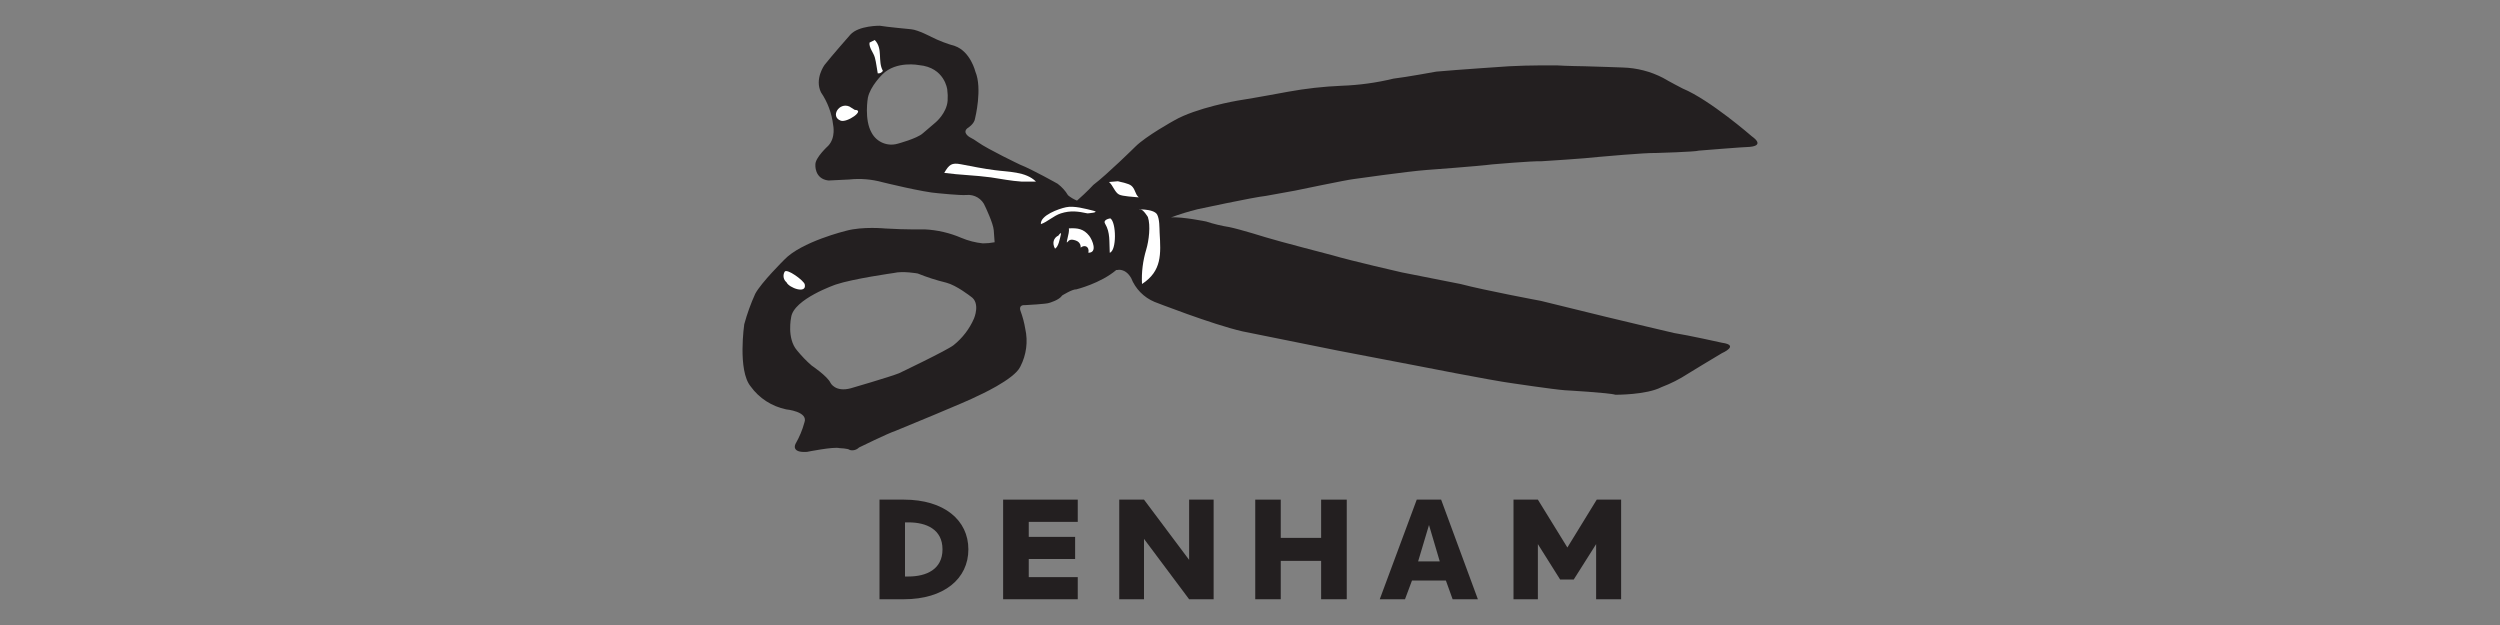 <?xml version="1.0" encoding="utf-8"?>
<!-- Generator: Adobe Illustrator 26.0.2, SVG Export Plug-In . SVG Version: 6.00 Build 0)  -->
<svg version="1.1" xmlns="http://www.w3.org/2000/svg" xmlns:xlink="http://www.w3.org/1999/xlink" x="0px" y="0px"
	 viewBox="0 0 2000 500" style="enable-background:new 0 0 2000 500;" xml:space="preserve">
<rect x="0" y="0" width="2000" height="500" fill="#808080" stroke="none"/>
<style type="text/css">
	.st0{display:none;}
	.st1{display:inline;}
	.st2{fill:#231F20;}
	.st3{fill:#FFFFFF;}
</style>
<g id="Laag_1" class="st0">
	<g class="st1">
		<polygon class="st2" points="833.5,154.4 757.1,345.6 797,345.6 833.5,252.5 870.1,345.6 910,345.6 		"/>
		<polygon class="st2" points="833.5,154.4 757.1,345.6 797,345.6 833.5,252.5 870.1,345.6 910,345.6 		"/>
		<g>
			<path class="st2" d="M1375.4,310.5h-18.8v-121h18.8c33.4,0,60.5,27.1,60.5,60.5S1408.8,310.5,1375.4,310.5 M1377.7,154.4h-59.4
				v191.1h59.4c52.8,0,95.5-42.8,95.5-95.6C1473.3,197.2,1430.5,154.4,1377.7,154.4"/>
		</g>
		<rect x="1082.1" y="154.4" class="st2" width="40.1" height="191.1"/>
		<rect x="1082.1" y="154.4" class="st2" width="40.1" height="191.1"/>
		<polygon class="st2" points="1193.9,154.4 1122.2,250 1193.9,345.6 1239.4,345.6 1167.7,250 1239.4,154.4 		"/>
		<polygon class="st2" points="683.3,154.4 643.2,154.4 643.2,276.2 564.1,154.4 526.7,154.4 526.7,345.6 566.8,345.6 566.8,223.8 
			645.9,345.6 683.3,345.6 		"/>
		<polygon class="st2" points="683.3,154.4 643.2,154.4 643.2,276.2 564.1,154.4 526.7,154.4 526.7,345.6 566.8,345.6 566.8,223.8 
			645.9,345.6 683.3,345.6 		"/>
		<polygon class="st2" points="1017.2,234.7 938.9,234.7 951,265.1 1017.2,265.1 		"/>
		<polygon class="st2" points="1017.2,234.7 938.9,234.7 951,265.1 1017.2,265.1 		"/>
	</g>
</g>
<g id="Laag_2" class="st0">
	<g class="st1">
		<path class="st2" d="M1510.9,204.2c-16.4,0-27.9,8.5-38.7,19.8v-16.7h-16.1V335h17v-77.8c-0.1-20.7,17.3-38.2,38.1-38.2
			c25.8,0,39.4,22.5,39.4,45.7V335h15.9v-70.2C1566.4,231.6,1546.7,204.2,1510.9,204.2 M1420,191.5h16.8v-29.2H1420V191.5z
			 M1420,335h16.8V207.4H1420V335z M1290.4,262.5c5.1-23.9,23.9-43.5,49.7-43.5c21.7,0,44.9,13.3,50,43.5H1290.4z M1399.2,239.5
			c-11.6-21.7-34.8-35.3-59.3-35.3c-36.5,0-67.4,30.5-67.4,67c0,36.8,31.2,66.7,67.7,66.7c17.4,0,34.6-6.9,47.2-19
			c7.6-7.2,12.2-16.3,16.3-25.8h-18c-9.1,17.7-25.1,30-45.8,30c-12.6,0-24.9-5.1-34.3-13.7c-9.6-8.8-13.9-19.5-15.7-32.3h117.7
			C1407.5,263.9,1405.7,251.1,1399.2,239.5 M1244.1,335h16.7V162.3h-16.7V335z M1216,162.3l-77.9,99v-99h-16.8V335h16.8v-47.4
			l22.1-27.5l56.2,74.9h21.4l-66.9-88.5l66.9-84.1H1216z M1001.9,204.2c-16.1,0-27.6,8.5-38.2,19.8v-16.7h-15.9V335h16.8v-77.8
			c-0.1-20.5,16.9-38.2,37.5-38.2c25.9,0,38.9,22.5,38.9,45.7V335h15.9v-70.2C1057,231.6,1037.6,204.2,1001.9,204.2 M911,190.9h17.1
			v-28.6H911V190.9z M911,335h17.1V207.4H911V335z M843.2,314.7l-43.3-107.3h-17l52,127.6h17.3l51.8-127.6h-16.7L843.2,314.7z
			 M761.3,335h17.1V162.3h-17.1V335z M675.8,323.2c-28.2,0-50.4-24.5-50.4-52.1c0-27.5,22.1-52.1,50.4-52.1
			c28.2,0,50.1,24.6,50.1,52.1C725.9,298.7,703.8,323.2,675.8,323.2 M725.9,229.9c-12.2-15.7-28.7-25.6-49.3-25.6
			c-36.8,0-67.1,29.9-67.1,66.7c0,36.8,30.5,67,67.1,67c21.4,0,36.3-8.9,49.3-25.3V335h16V207.4h-16V229.9z M524.8,325.5
			c-39.7,0-73.5-36-73.5-75.2c0-39.1,33.1-75.8,73.2-75.8c26.3,0,45.3,12.7,60.8,32.7h19.4c-5.8-10.5-12-20.1-21.5-27.6
			c-16.3-13.2-37.4-21-58.4-21c-50.3,0-91.2,41.5-91.2,91.5c0,50.1,41.5,91.2,91.5,91.2c20.4,0,40.4-7.5,56.4-20.1
			c10.1-8.1,17.1-18.6,23.9-29.3H586C570.7,311.9,551.1,325.5,524.8,325.5"/>
	</g>
</g>
<g id="Laag_3" class="st0">
	<g class="st1">
		<g>
			<path class="st2" d="M651.9,269.5c0,16,0,32,0,48c15.1-0.5,31.4,1,45.4-6c14.6-7.2,13.5-31.2-0.7-38.2
				C682.5,266.9,666.8,270,651.9,269.5 M651.9,182.4c0,14.4,0,28.8,0,43.1c10.5,0.2,21.6,0.4,31.2-4.7c6.9-3.5,9-12,8.4-19.2
				c-0.5-6.2-3.2-12.9-9.2-15.5C672.6,182.4,662.1,182.2,651.9,182.4 M593.7,137.7c29.9,0,59.8,0,89.8,0
				c16.4,0.8,33.8,4.8,46.1,16.4c13,13.2,15.2,33.4,13.7,51c-1.2,15.4-10.6,29.4-24,37c11.6,2.7,23.5,6.7,31.8,15.7
				c11.9,12,14.7,30.1,13.7,46.4c-0.8,15.7-7,32-20,41.5c-16.3,11.4-36.5,16.2-56.2,16.6c-31.6,0-63.2,0-94.8,0
				C593.7,287.4,593.7,212.5,593.7,137.7"/>
			<path class="st2" d="M876.5,207.1c-7.5,23.8-15.5,47.5-23.1,71.4c15.4,0,30.8-0.1,46.2,0C891.9,254.7,884.4,230.8,876.5,207.1
				 M762.3,362.2c27.8-74.9,55.7-149.7,83.6-224.6c20.7,0,41.4,0,62,0c27.2,74.9,54.7,149.7,81.8,224.6c-20.2-0.1-40.4,0-60.6,0
				c-4.8-13-9.5-26-14.3-39.1c-25.7,0-51.5,0-77.2,0c-5,13-10,26-15,39C802.6,362.3,782.4,362.2,762.3,362.2"/>
			<path class="st2" d="M1006.2,137.7c19.4,0,38.8,0,58.2,0c0,58.3,0,116.6,0,174.9c22.7,0,45.3,0,67.9,0v49.6h-126.1
				C1006.2,287.4,1006.2,212.5,1006.2,137.7"/>
			<path class="st2" d="M1210,182.5c0.1,18.6,0,37.1,0,55.7c11.7,0,24.1-0.1,34.6-6c14-8.1,15.3-30,4.4-41.1
				C1238.3,181.8,1223.4,182,1210,182.5 M1151.8,137.7c30.5,0,61,0,91.5,0c19.4,0.6,39.5,6.3,54,19.6c11.6,10.9,16.7,27,17.6,42.5
				c1.8,20.1-3.8,42.1-18.8,56.3c-7.6,7.5-17.8,11.7-28,14.3c22.8,30.6,45.5,61.2,68.2,91.9c-21.8,0-43.5,0-65.2,0
				c-2.3-0.2-4.9,0.6-7-0.5c-18.1-28.7-35.9-57.6-54.1-86.3c-0.1,29,0,57.9-0.1,86.8c-19.4,0-38.8,0-58.1,0
				C1151.8,287.4,1151.8,212.5,1151.8,137.7"/>
			<path class="st2" d="M1361.2,293.7c10.3-3.5,22.4-2.1,31.2,4.5c9.4,6.9,14.7,18.7,13.8,30.3c-0.3,16.7-14.4,32.3-31.4,33
				c-16.8,1.6-33.1-11.8-35.8-28.2C1335.5,316.9,1345.2,299,1361.2,293.7"/>
		</g>
	</g>
</g>
<g id="Laag_4" class="st0">
	<path class="st1" d="M696,388.9c-23.2-0.9-42.3-7.3-57.1-19.1c-2.8-2.3-9.6-9-11.9-11.9c-6-7.6-10.1-15-12.9-23.2
		c-8.4-25.2-4.1-58.3,12.4-94.6c14.1-31.1,35.9-61.9,73.8-104.6c5.6-6.3,22.2-24.6,22.4-24.6c0,0-0.9,1.6-2,3.5
		c-9.9,16.5-18.3,36-22.9,52.9c-7.4,27.1-6.5,50.3,2.6,68.3c6.3,12.4,17.1,23.2,29.2,29.1c21.2,10.4,52.3,11.3,90.2,2.5
		c2.6-0.6,132-35,287.5-76.3c155.5-41.4,282.8-75.2,282.8-75.2c0,0-361.3,154.7-548.9,234.9c-29.7,12.7-37.7,15.9-51.6,20.8
		C753.8,383.9,721.8,389.9,696,388.9"/>
</g>
<g id="Laag_5" class="st0">
	<g class="st1">
		<path class="st2" d="M571.8,178.1l-10.7,47.5h1.1c0,0,11.1-33.3,38.4-40.9c4.3-1.3,8.8-1.9,13.2-2h4.7v124.4
			c0.3,3.7-1.5,7.2-4.7,9.1c-4.6,2.2-9.7,3.4-14.8,3.5v1H670v-1c-5.1-0.1-10.1-1.3-14.8-3.4c-3.2-1.9-5-5.5-4.7-9.2V183h6.6
			c0,0,3.9,0,8.1,0.6c37.3,4.3,29.7,42,29.8,42.1h1l10.9-47.5L571.8,178.1z"/>
		<path class="st2" d="M1815.4,282.7h-61.1l38.5-88.6l32.2,80.2C1827.6,283.5,1815.4,282.7,1815.4,282.7 M1875.4,314.6
			c-3.6-6-6.4-12.4-8.5-19.1l-43-108.6c-1.5-3.5-3.3-7.4-4.8-10.8c-6.4,4.4-13.3,7.9-20.7,10.4c-3.4,1.2-6.8,2.3-10.3,3l0.3,4.9
			l-44.2,101.9c-2.3,6.2-5.6,12-9.7,17.2c-3.1,3.4-7.2,5.8-11.6,6.9v0.8h37.5v-0.8c-2.7-0.5-5.3-1.3-7.9-2.3
			c-1.9-0.9-3.7-2.2-5.2-3.8c-1.6-1.9-2.3-4.4-1.9-6.9c0.4-3.7,1.4-7.3,3-10.7l4.4-10.4h76.8l4.1,10.4c2.5,4.2,3.3,9.1,2.3,13.9
			c-0.9,3.1-3,5.7-5.8,7.2c-3.8,1.6-7.8,2.5-11.8,2.6v0.8h67.6v-0.8C1881.9,320,1878,317.9,1875.4,314.6"/>
		<path class="st2" d="M845.5,297.4l-1.3-1.1c-9.6,11.3-23.8,17.4-38.6,16.7c-17.8,0.4-34.7-8-45.1-22.5
			c-11.7-15.8-17.7-35.1-17.1-54.7c0-18.4,3.7-32.3,11.2-41.7c7-9.1,17.9-14.3,29.4-14.1c9-0.4,17.8,2.8,24.5,8.8
			c6.2,5.7,10.2,13.5,11,21.9c1,9.5-0.1,19.2-3.1,28.2h0.3h0.3l1.2-1.6l35-33.5l-4.8-6.7c-11.6-14.3-29-21.5-52.3-21.5
			c-10.7,0-21.3,1.6-31.4,4.8c-10,3.1-19.5,7.8-28.1,13.9c-8.6,6.1-15.6,14.2-20.4,23.6c-5.2,10.1-7.9,21.3-7.8,32.6
			c-0.5,20.1,7.8,39.3,22.7,52.7c16,14.1,36.8,21.5,58.1,20.7c12,0.4,24-2,34.9-7C833.1,312.3,840.4,305.6,845.5,297.4"/>
		<path class="st2" d="M219.6,254.1c-4.3-5-9.6-9.1-15.5-12c-7.8-4-16.1-6.9-24.7-8.7c-10.2-2-20-5.7-28.9-10.9
			c-6-4-9.7-10.8-9.7-18.1c-0.2-10.9,6.8-20.6,17.3-23.8c2-0.6,4-1,6.1-1.2c11.7-0.5,23,3.8,31.4,11.9c8.9,8.7,11.5,19.7,9.4,33
			l22.8-28.8c-14.7-13.3-33.9-20.5-53.8-20.1c-14.3-0.7-28.4,3.1-40.4,11c-9.8,6.9-15.5,18.4-15.1,30.4c0.2,10.8,4.4,21.2,11.9,29
			c7.9,9,21.2,15.5,39.6,19.7c10,1.9,19.7,5.4,28.6,10.4c5.6,3.7,8.8,10.2,8.4,16.9c0,2.9-0.4,5.7-1.1,8.4c-0.8,3.3-2.6,6.4-5.2,8.7
			c-1.1,1.1-2.2,2.1-3.5,3.1c-6.8,4.3-14.9,6.1-23,5.2c-6.4-0.4-12.5-2.5-17.8-6.2c-17.6-12.3-15.4-35.4-15.4-36.9
			c0,0,0.4-1.2,0.4-1.3l-27.6,29.6c17.3,13.8,38.8,21.1,60.9,20.7c32,0,45.6-15.5,50.8-29.2c0-0.2,0-0.3,0-0.5
			c1.9-5,2.8-10.2,2.7-15.5c0-4.2-0.7-8.4-2-12.4C224.7,262,222.5,257.8,219.6,254.1"/>
		<path class="st2" d="M1309.4,273.8l-27.6,29.6c17.2,13.8,38.8,21.1,60.8,20.7c32,0,45.6-15.5,50.8-29.2c0-0.2,0-0.3,0-0.5
			c1.9-5,2.8-10.2,2.7-15.5c0-4.2-0.7-8.4-2-12.4c-1.7-4.5-4.1-8.7-7.1-12.4c-4.3-5-9.6-9.1-15.5-12c-7.8-4-16.1-6.9-24.7-8.7
			c-10.3-2-20.1-5.6-29.1-10.9c-6-4-9.7-10.8-9.7-18.1c-0.1-11.1,7.3-20.8,18-23.7c2-0.6,4-0.9,6.1-1.1c11.7-0.5,23,3.8,31.4,11.9
			c9,8.7,11.2,19.7,9.5,33l22.9-28.8c-14.7-13.4-34-20.7-54-20.2c-14.3-0.7-28.4,3.1-40.3,11c-9.8,6.9-15.5,18.4-15.1,30.4
			c0.1,10.8,4.4,21.2,11.9,29.1c8,9,21.2,15.5,39.7,19.7c10,1.9,19.6,5.4,28.5,10.4c5.7,3.8,8.8,10.3,8.4,17.1
			c0,2.8-0.4,5.7-1.1,8.4c-0.9,3.3-2.7,6.3-5.2,8.7c-1.1,1.1-2.2,2.1-3.5,3c-6.8,4.3-14.9,6.1-23,5.2c-6.4-0.4-12.5-2.5-17.8-6.2
			c-17.5-12.6-15.3-35.7-15.3-37.2C1309.1,274.6,1309.3,274.2,1309.4,273.8"/>
		<path class="st2" d="M347.4,238.8h0.3l1.2-1.6l35.3-33.3l-4.7-6.9c-11.7-14.4-29.2-21.5-52.4-21.5c-10.7,0-21.3,1.6-31.5,4.8
			c-10,3.1-19.5,7.8-28,13.9c-8.6,6.1-15.6,14.3-20.4,23.6c-5.2,10.1-7.9,21.3-7.8,32.6c-0.5,20,7.8,39.3,22.7,52.7
			c16,14.1,36.8,21.6,58.2,20.7c12,0.4,23.9-2,34.9-7c8.7-4.5,16-11.2,21.2-19.6l-1.4-1.1c-9.5,11.4-23.8,17.6-38.6,16.9
			c-17.9,0.5-34.8-8-45.3-22.5c-11.6-15.9-17.5-35.1-16.8-54.7c0-18.4,3.7-32.3,11.2-41.7c7-9.1,17.9-14.4,29.4-14.1
			c9-0.4,17.8,2.8,24.5,8.7c6.2,5.7,10.2,13.5,11,21.9C351.4,220,350.4,229.7,347.4,238.8L347.4,238.8z"/>
		<path class="st2" d="M505,305.4c-5.5,9.6-15.7,15.5-26.8,15.5c-10.7-0.3-20.9-4.9-28-12.9c-8.8-9.1-15.5-20.1-19.6-32.2
			c-4.5-12.8-6.8-26.3-6.8-39.9c-0.6-14.3,3-28.4,10.4-40.7c5.5-9.4,15.5-15.2,26.3-15.4c10.8,0.2,21,4.9,28.2,12.8
			c8.8,9.1,15.5,20.1,19.6,32.2c4.5,12.8,6.8,26.2,6.8,39.8C515.8,278.9,512.3,293,505,305.4 M526.5,196.2
			c-15.7-13.7-36.1-20.9-56.9-20.1c-21-0.8-41.6,6.4-57.5,20.1c-15.1,13.8-23.3,33.6-22.4,54c-0.9,20.5,7.3,40.3,22.4,54.1
			c15.8,13.8,36.3,21,57.3,20.2c20.9,0.7,41.2-6.5,56.9-20.2c15.1-13.8,23.3-33.6,22.4-54C549.7,229.9,541.6,210,526.5,196.2"/>
		<path class="st2" d="M1692.2,303.6c-7,9.1-18,14.2-29.5,13.6c-11.4-0.1-22.6-2.5-32.9-7.2c-3.2-1.8-5.2-5.1-5.2-8.8V181.3h20.7
			c19.1,0,33.5,6.8,43,20.3c9.6,13.6,14.4,32.2,14.4,56.1C1702.6,279.3,1699.1,294.6,1692.2,303.6 M1715.2,195.7
			c-14.1-11.8-34.8-17.7-62.1-17.7h-76.1v1.1c10.3,1.3,15.5,4.8,15.5,10.6v115.6c0,6-5.2,11-15.5,14.8v1h72.2
			c26.1,0,47.1-6.6,63.1-19.9c16-13.2,24-31.7,24-55.4C1736.2,224.2,1729.2,207.6,1715.2,195.7"/>
		<path class="st2" d="M1526.3,305.4c-5.5,9.6-15.8,15.5-26.9,15.5c-10.8-0.2-21-4.9-28.3-12.9c-8.9-9.1-15.5-20.1-19.6-32.2
			c-4.5-12.8-6.8-26.3-6.8-39.9c-0.7-14.2,2.8-28.4,10.1-40.7c5.5-9.6,15.8-15.5,26.9-15.5c10.7,0.2,20.9,4.8,28.1,12.8
			c8.8,9.1,15.6,20.1,19.6,32.2c4.6,12.8,6.9,26.2,6.9,39.8C1537.1,278.8,1533.6,293,1526.3,305.4 M1547.7,196.2
			c-33.4-26.9-81.1-26.9-114.5,0c-15.1,13.8-23.3,33.6-22.5,54c-0.9,20.5,7.3,40.3,22.5,54.1c33.3,27,81,27,114.3,0
			c15.1-13.8,23.3-33.6,22.4-54C1570.9,229.8,1562.7,210,1547.7,196.2"/>
		<path class="st2" d="M955.2,320.3v1h63v-1c-10.4-1.2-15.5-4.8-15.5-10.7V190c0-5.9,5.2-9.3,15.5-10.3v-1.3h-63v1.1
			c10.4,1.2,15.5,4.7,15.5,10.4V249h-66.1V190c0-5.9,5.2-9.3,15.5-10.3v-1.3h-63v1.1c10.4,1.2,15.5,4.7,15.5,10.4v119.6
			c0,5.9-5.2,9.5-15.5,10.7v1h63v-0.7c-10.4-1.2-15.5-4.8-15.5-10.7v-56.9h66v56.9C970.8,315.2,965.6,318.9,955.2,320.3"/>
		<path class="st2" d="M1216.2,305.2c-2.5,5.2-7.2,9-12.8,10.3c-1.4,0.4-2.9,0.6-4.4,0.6c-4.9-0.1-9.6-2-13.4-5.2
			c-6.9-6-12.4-13.4-16-21.8l21.1-24.1C1210.7,279.8,1220.2,294.5,1216.2,305.2z M1145.5,301.5c-7.1,7.5-16.2,12.7-26.2,14.9h-0.5
			c-1.7,0.5-3.4,0.9-5.2,1.1h-1h-3.2h-1.3c-1.9,0-3.8-0.3-5.6-0.9c-0.4-0.1-0.8-0.3-1.2-0.5c-16-7.1-26.9-22.5-28.2-39.9
			c-0.2-4,0.1-8.1,1-12c1.9-8.1,6.3-15.3,12.5-20.7c3.8-3,8.6-4.5,13.5-4c15.1,0,22.9,17.3,32.3,36.8c1.5,2.9,2.8,5.5,4,7.9
			c2.3,4.5,4.2,8.4,6.3,11.8l2.9,5.2v0.3H1145.5z M1231.9,274.1c-1.6-13.5-8.8-25.7-19.8-33.7l14.1-16.4l3.5-4.1l-2.1-0.8
			l-19.1,18.6c-3.6-2.5-7.5-4.6-11.5-6.3l-1.5-0.6l-3-1.2c-0.5,0-43.5-15.5-50.8-20.7c-0.8-0.6-1.6-1.2-2.3-1.9
			c-3.2-2.7-4.6-6.9-3.9-11.1c0.4-3.6,2.1-7,4.8-9.5c4.5-3.9,10.2-5.9,16.1-5.7c11.1,0,20.2,6.6,20.3,14.6c0,2.2-1,4.4-2.7,5.8
			c-0.4,0.4-0.8,0.9-1.3,1.3c-3.9,3.3-8.3,5.9-13.2,7.5l-1,0.4l22.5,8.4c4-3.7,6.2-8.9,6.2-14.3c0-8.3-3.8-16.1-10.4-21.2
			c-8.2-6.8-19.3-9.1-29.6-6.3l-1.2,0.4c-12.5,4.1-20.8,16-20.3,29.1v1.6c0.3,4.1,1.4,8.2,3.3,11.9c4.1,7.3,12.8,19.2,40.3,33.2
			c5.3,2.5,10.5,5.3,15.5,8.4l-19.6,19.5l-1.1-2l-4.5-9.2c-9.7-19.2-24.2-41.4-49.1-41.4c-9.6-0.2-18.9,3.1-26.4,9.1l-1,0.8
			c-10.8,9.4-16.8,23.1-16.4,37.5c0.4,26.3,21.5,47.7,47.8,48.5c2.9,0,5.7-0.3,8.5-0.8h0.6c10.3-2.1,19.9-6.7,27.9-13.5
			c0.9,1.1,1.9,2.1,3,3.1c8.7,6.9,19.4,10.7,30.5,10.7h2.2h1.4c6.8-0.1,13.4-1.6,19.5-4.6c1.4-0.6,2.8-1.3,4.1-2.1
			c1.3-0.8,2.5-1.6,3.6-2.6C1228.1,305,1234.3,289.5,1231.9,274.1"/>
	</g>
</g>
<g id="Laag_6">
	<g>
		<g>
			<path class="st2" d="M779.2,254.8c-3.6,8.3-9.2,15.6-16.3,21.3c-5.1,4.1-43.7,22.5-43.7,22.5c-6.9,2.8-38.5,12-38.5,12
				c-12.5,3.4-16.3-4.3-16.3-4.3c-2.5-5.4-15-13.8-15-13.8c-4.3-3.7-8.2-7.8-11.8-12.2c-8.3-9.6-4.7-26.4-4.7-26.4
				c1.9-14.7,35.8-26.3,35.8-26.3c13.6-4.6,46.3-9.2,46.3-9.2c7.3-1.8,19.2,0.4,19.2,0.4c7.4,3,14.9,5.4,22.7,7.3
				c8.3,2.1,19.7,11.1,19.7,11.1C784.6,242.3,779.2,254.8,779.2,254.8 M758.1,80.6c-0.8,10-9.6,17.3-9.6,17.3l-10.3,8.8
				c-4.7,4.2-20.2,8.3-20.2,8.3c-8.1,2.3-16.7-1.3-20.7-8.8c-6.1-10.6-3-28-3-28c1.9-9.3,11.6-18.7,11.6-18.7
				c11.1-11.1,29.4-7.4,29.4-7.4c20.5,1.9,22.5,19.5,22.5,19.5C758.2,74.6,758.3,77.6,758.1,80.6 M1401.4,109
				c0,0-33.4-29.1-55.3-38.2c0,0-10.1-5.2-15.7-8.5c-10-5.2-21.1-8-32.3-8.3c0,0-18.9-0.7-30.6-1c0,0-15-0.2-22.1-0.7
				c0,0-22.2-0.2-38,0.7c0,0-42.2,2.8-58.4,4.3c0,0-24.6,4.5-34.2,5.6c-13.6,3.3-27.5,5.2-41.4,5.7c-14.4,0.6-28.8,2.2-43,4.8
				c0,0-25.7,4.8-40.4,7.1c0,0-32.9,5.6-50.7,15.9c0,0-22.5,12.4-31,20.9c0,0-22.5,22.2-33.6,30.6c0,0-5.1,5.6-13.1,12.6
				c-2.6-1.1-5.1-2.5-7.2-4.3c-2.1-3.6-5-6.7-8.3-9.2c0,0-20.2-11.4-30.1-15.3c0,0-25.6-12.2-33.6-17.9c-2.1-1.6-4.4-2.9-6.7-4.1
				c0,0-6.1-3.5-1.8-7.1c0,0,5.7-3.3,6.2-8.1c0,0,5.9-23.7,0.2-37.2c0,0-3.9-16.1-16.4-20.5c-6.4-1.8-12.7-4.2-18.7-7.2
				c0,0-10.7-5.7-16.3-6.2c0,0-20.1-1.9-25-2.8c0,0-16.9-0.3-23.6,7.1c0,0-14.9,16.9-20.7,24.3c0,0-8.1,11.1-2.8,21.9
				c5.3,7.8,8.6,16.7,9.7,26c0,0,2.3,10.1-3.9,16.7c0,0-10.4,9.4-10.3,15c0,0-1,11.5,10.5,12.8l16.5-0.8c9-1,18.1-0.2,26.8,2.2
				c0,0,32.8,8.1,44.5,8.8c0,0,17.6,1.8,22.4,1.4c6.5-0.7,12.7,3,15.1,9.1c0,0,6.5,13.5,6.9,19.1c0,0,0.3,4.5,0.7,9.6
				c-3.1,0.6-6.2,0.9-9.4,0.9c-5.9-0.6-11.7-2.1-17.2-4.4c-9.3-4-19.2-6.3-29.3-6.8c0,0-15.2,0.3-31.4-0.7c0,0-18.3-1.8-31.4,1.8
				c0,0-36,8.7-49.7,23.3c0,0-18.3,18.1-23.1,27.1c-3.6,7.9-6.5,16-8.8,24.4c0,0-5.4,36.9,5.1,49.7c6.8,9.5,17,16,28.4,18.4
				c0,0,18.1,1.7,14.6,10.6c-1.6,5.9-4,11.6-7.1,17c0,0-4,7.3,9.2,6.4c0,0,21.3-4.3,26-3c0,0,6.9,0.2,8.3,1.5c2.6,0.7,5.4-0.1,7.3-2
				c0,0,23.2-11.4,29.4-13.4c0,0,58.8-24.1,65-27.6c0,0,30-13.3,34.7-23.8c4.8-9.3,6.2-20,3.9-30.2c-0.8-4.9-2.1-9.7-3.8-14.3
				c0,0-2.1-5,3.8-4.6c0,0,17.5-0.9,19.2-1.8c0,0,8-2.2,10.3-5.9c0,0,8.3-5.2,11.3-4.9c0,0,19.5-4.8,32-15.5h0.9c0,0,6.2-1.8,11,6.4
				c3.4,8.6,10.1,15.5,18.7,19.1c0,0,46.3,18.1,70.4,23.6l75.9,15.3c0,0,45.7,8.7,62.1,11.9c0,0,61.9,12.2,77.8,14.3
				c0,0,33.5,5,42.1,5.6c0,0,35.8,2,40.4,3.6c0,0,24.8,0.2,36.9-6.1c7.4-2.8,14.5-6.4,21.1-10.7c0,0,23.2-14.2,27.3-16.5
				c0,0,14.5-6.3,0-8.3c0,0-26.8-6-38.4-7.8c0,0-41.7-9.8-54.7-13c0,0-36.9-9-51.8-12.7c0,0-44.5-8.3-64.3-13.5c0,0-36.1-7.2-47-9.3
				c0,0-40.3-9.2-55.5-13.7c0,0-43.9-11.4-52.8-14.2c0,0-20.8-6.5-29.5-8.3c-6.3-1-12.6-2.5-18.7-4.5c0,0-19-3.9-28-3.3
				c6.9-2.6,14-4.7,21.1-6.5c0,0,44.5-9.6,54.8-10.7l23.2-4.2c0,0,41.7-8.7,46.6-9.2c0,0,43.5-6.2,58.4-7.3c0,0,42.3-3.1,52.8-4.5
				c0,0,32.2-2.8,39.4-2.5c0,0,35.5-2.2,46.1-3.5c0,0,37.2-3.4,45.4-3.1c0,0,31.6-0.9,34.4-1.9c0,0,36.9-3,40.7-3
				C1400.5,117.4,1412.3,116.8,1401.4,109"/>
			<path class="st3" d="M828.8,145.3c-8.1-8.2-22.5-7.7-33.1-9.2c-8.7-1.1-18.2-3-27-4.7c-7.4-1.4-9.4,0.2-13.3,6.9
				c12.3,1.7,25,1.9,37.3,3.6c8.8,1.3,15.8,2.8,24.8,3.4L828.8,145.3z"/>
			<path class="st3" d="M699.8,32c6.8,7.1,2.1,16.7,6.5,24.7c-0.9,1.4-2.5,2.2-4.1,2c-0.8-4.2-1.2-8.5-2.3-12.6
				c-1.1-4.1-4.8-7.8-4.3-12L699.8,32z"/>
			<path class="st3" d="M679.5,85.2c-8.3-3.6-15.4,8.1-7,11.3c5,2,20.1-8.5,11.3-8.6L679.5,85.2z"/>
			<path class="st3" d="M627.7,217.4c1.7-3,15.5,7.1,16.1,10.1c1.8,8-12.7,2.8-14.6-1.7C626.7,223.8,626.1,220.2,627.7,217.4"/>
			<path class="st3" d="M887.2,145.6c3.3,2.8,4.5,8.1,8,10c2.8,1.5,12.2,1.9,15.8,2.3c-3.2-2.9-2.6-6.5-5.9-9.3
				c-2.2-1.9-8-2.8-10.8-3.6L887.2,145.6z"/>
			<path class="st3" d="M912.7,167.7c-6.5,0,10.4-1.4,13.1,4.1c1.9,3.9,1.7,10,1.9,14.4c1,17,1.9,30.6-14.1,41
				c-0.5-9.3,0.7-18.7,3.4-27.6c2.1-7,3.6-19.1,1.3-26C918.3,173.6,914.7,167.7,912.7,167.7"/>
			<path class="st3" d="M854.4,193.2c-2.8,3.6,1.5-6.7,0.7-10.5c7-0.4,11.8,0.3,16.3,6c2.6,3.4,6.8,13.5-0.7,13.5
				c1-4.8-2.8-6.8-6.2-4.1c0.3-2.5-1.3-4.8-3.7-5.6C860.8,192.5,856.3,190.4,854.4,193.2"/>
			<path class="st3" d="M884.1,179c4.2,7.1,3.2,14.2,3.7,23.2c5.6-1.7,5.3-24.3,0.5-27.5C888.3,174.7,882,175.5,884.1,179"/>
			<path class="st3" d="M874.8,168.6c-6.4-1.6-15.7-4.2-22-2.8c-5.8,1.2-20.7,6.5-20.1,13.5c5.3-1.8,10.1-6.7,16-8.6
				c7.8-2.5,13.8-1.6,21.3,0C869.8,170.7,880.5,170,874.8,168.6"/>
			<path class="st3" d="M848.7,187.6c-0.8,3.2-1.9,10-4.7,11.3c-2.4-4.3-1.3-8.6,2.8-10.5C846.6,188.4,849.4,184.8,848.7,187.6"/>
			<path class="st2" d="M726.8,417.9h-2.8v43.3h2.8c14.1,0,27.2-5.6,27.2-21.7C754,423.4,741,417.9,726.8,417.9 M723.1,479.4h-19.5
				v-79.7h19.5c32.2,0,51.6,16.4,51.6,39.8S755.3,479.4,723.1,479.4"/>
		</g>
		<polygon class="st2" points="802.5,479.4 802.5,399.7 862.2,399.7 862.2,417.5 823,417.5 823,429.5 860.1,429.5 860.1,447.2 
			823,447.2 823,461.7 862.2,461.7 862.2,479.4 		"/>
		<polygon class="st2" points="951.3,479.4 915.2,431.1 915.2,479.4 895.4,479.4 895.4,399.7 915.2,399.7 951.3,447.9 951.3,399.7 
			970.9,399.7 970.9,479.4 		"/>
		<polygon class="st2" points="1056.9,479.4 1056.9,448.7 1024.6,448.7 1024.6,479.4 1004.2,479.4 1004.2,399.7 1024.6,399.7 
			1024.6,430.3 1056.9,430.3 1056.9,399.7 1077.4,399.7 1077.4,479.4 		"/>
		<path class="st2" d="M1143.2,420l-8.7,29.1h17.3L1143.2,420z M1162.1,479.4l-5.4-15h-27.1l-5.6,15h-20.2l29.6-79.7h19.5l29.4,79.7
			H1162.1z"/>
		<polygon class="st2" points="1276.9,479.4 1276.9,435.3 1259,463.6 1248.1,463.6 1230.3,435.3 1230.3,479.4 1210.8,479.4 
			1210.8,399.7 1230.3,399.7 1253.9,438 1277.4,399.7 1296.9,399.7 1296.9,479.4 		"/>
	</g>
</g>
</svg>
